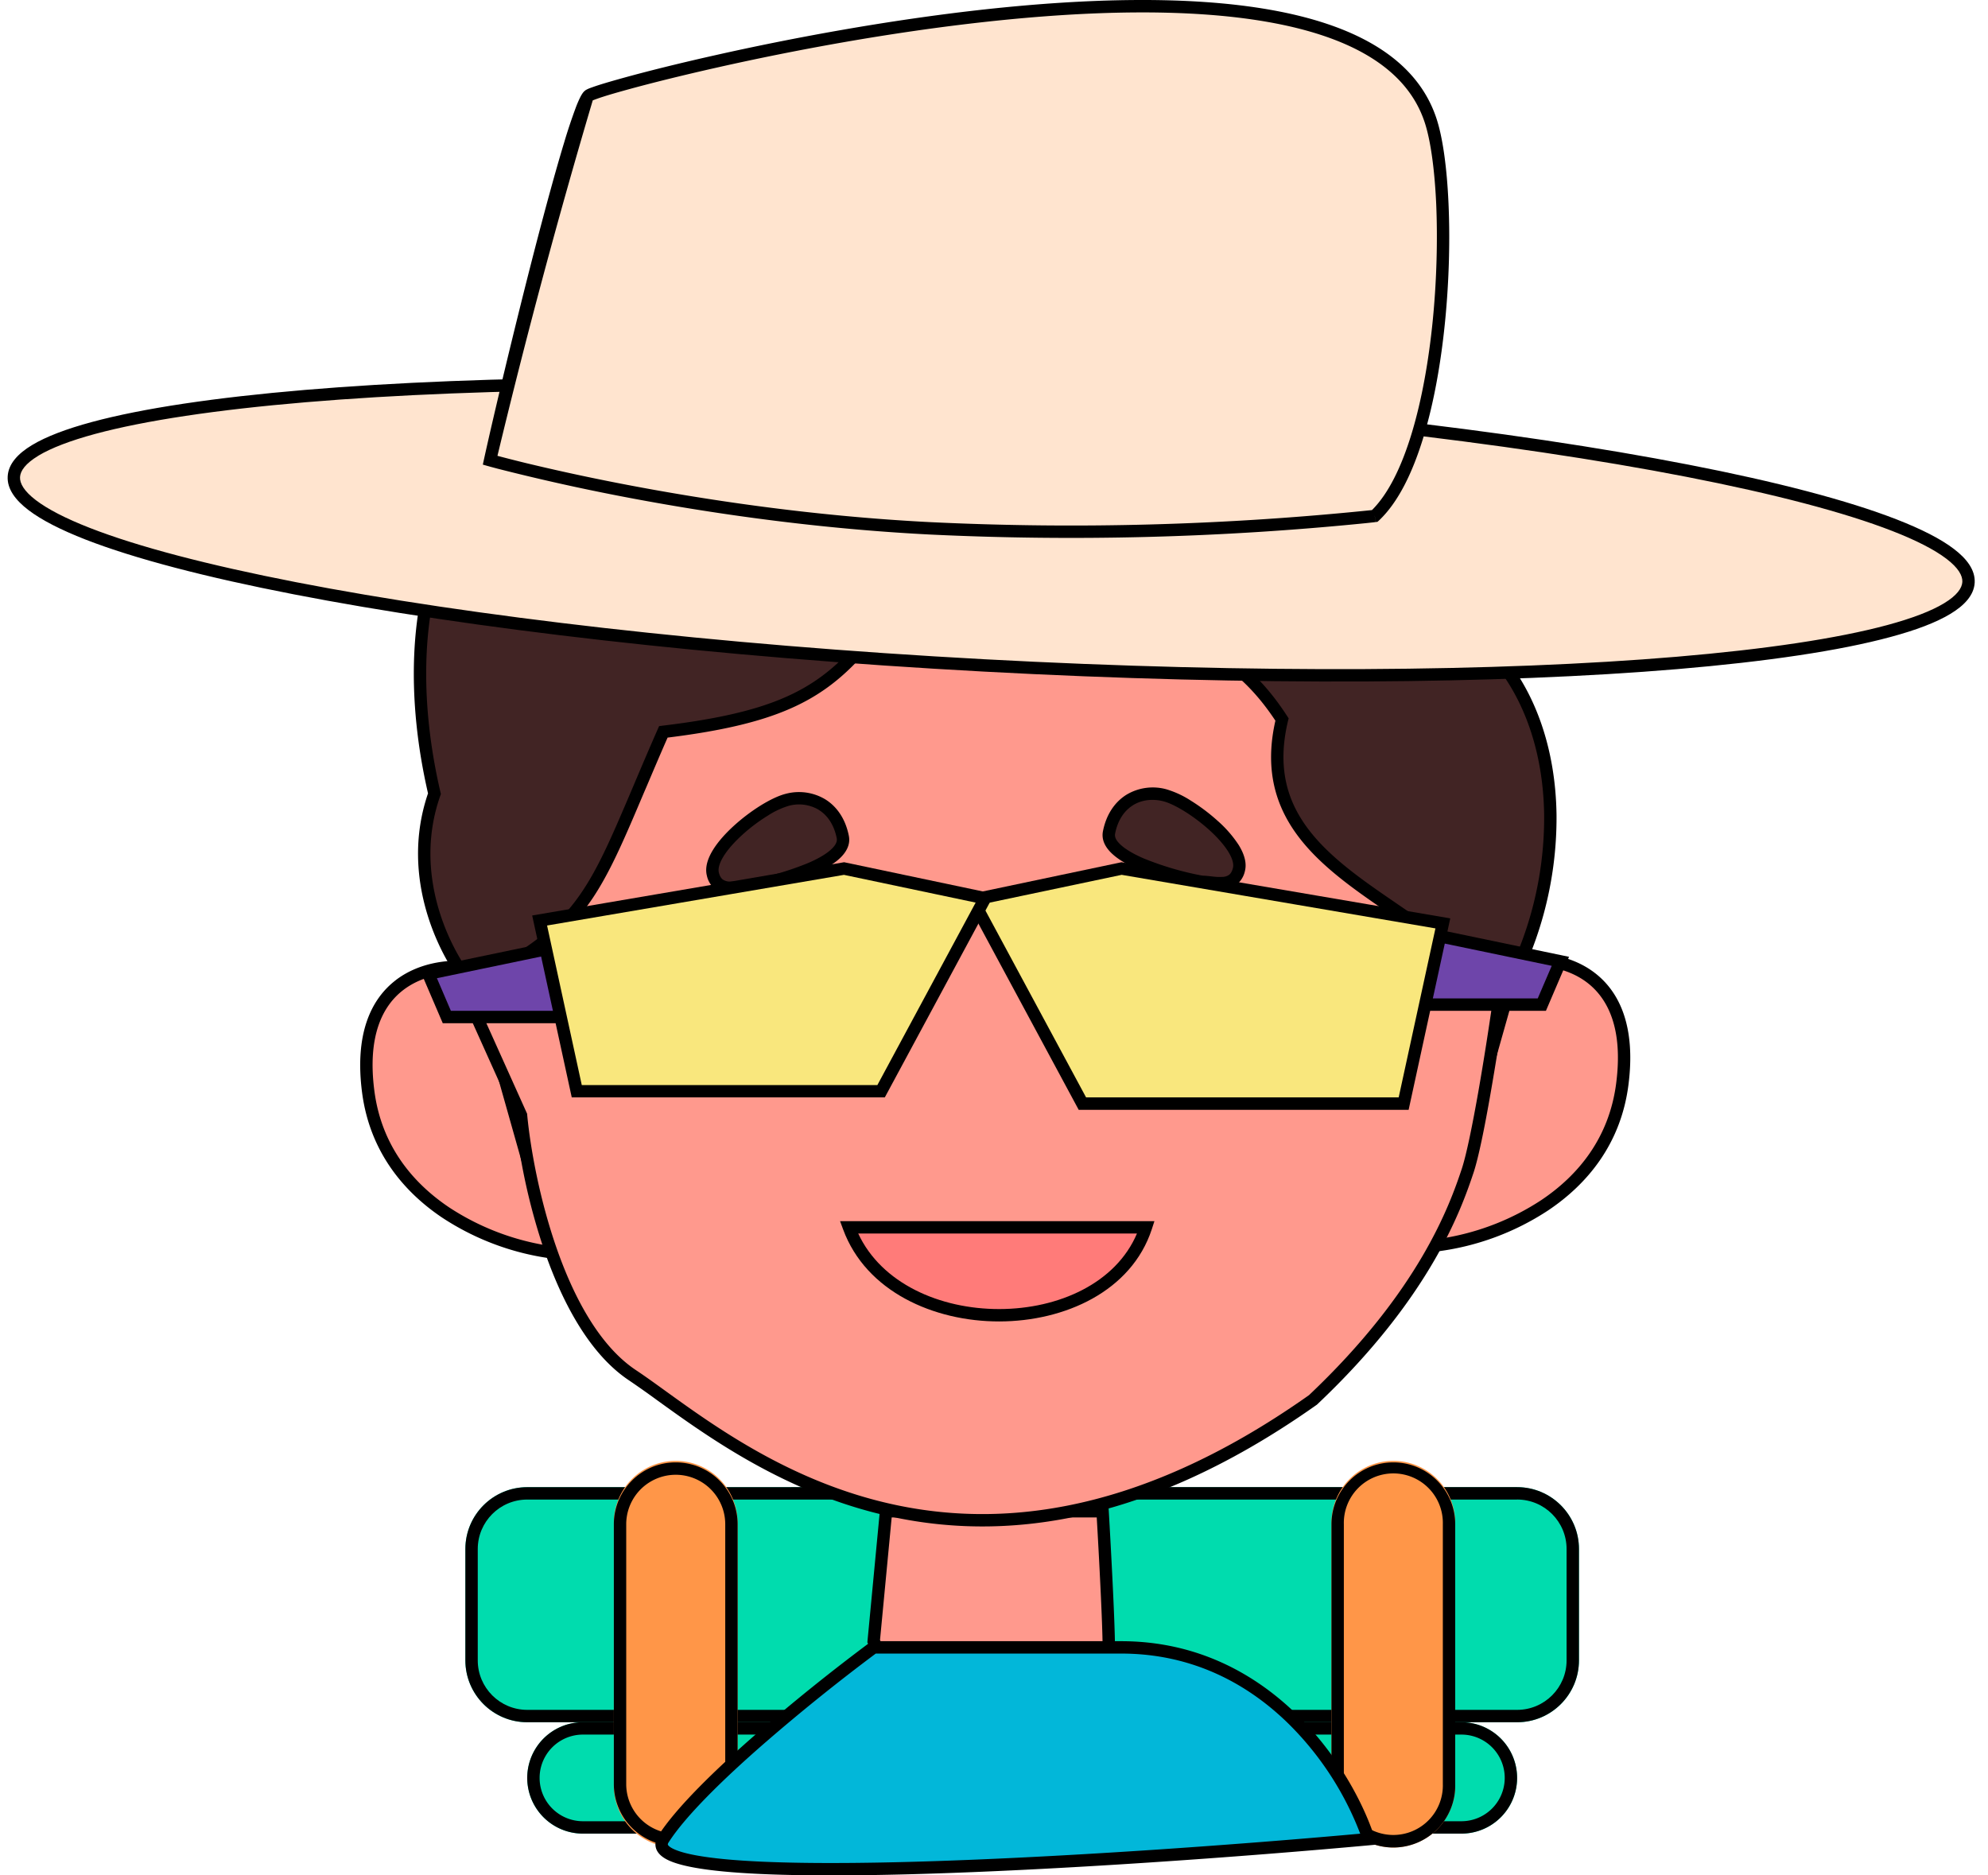 <svg width="53" height="50" viewBox="0 0 53 50" fill="none" xmlns="http://www.w3.org/2000/svg">
    <path d="M9.818 29.107c-.396-3.034 1.704-3.463 2.803-3.298l2.145 7.587c-1.485-.165-4.552-1.254-4.948-4.289z" fill="#FF998D"/>
    <path fill-rule="evenodd" clip-rule="evenodd" d="m12.492 25.959 2.046 7.239a6.71 6.71 0 0 1-2.563-1.007c-.973-.653-1.804-1.646-1.994-3.105-.193-1.476.224-2.276.777-2.696.53-.403 1.22-.486 1.734-.431zm-1.934.168c-.672.511-1.108 1.444-.905 3.002.206 1.575 1.107 2.644 2.138 3.336a6.978 6.978 0 0 0 2.956 1.094l.243.028-2.24-7.926-.105-.015c-.577-.087-1.427-.02-2.087.48z" fill="#000"/>
    <path d="M14.057 47.4c0-.819.664-1.483 1.484-1.483h23.42a1.484 1.484 0 1 1 0 2.969h-23.42c-.82 0-1.484-.665-1.484-1.485z" fill="#00DCAE"/>
    <path fill-rule="evenodd" clip-rule="evenodd" d="M38.961 46.246h-23.42a1.155 1.155 0 0 0 0 2.31h23.42a1.154 1.154 0 1 0 0-2.31zm-23.42-.33a1.484 1.484 0 1 0 0 2.97h23.42a1.484 1.484 0 0 0 0-2.97h-23.42z" fill="#000"/>
    <path d="M12.407 41.298c0-.91.739-1.649 1.65-1.649h26.388c.911 0 1.65.739 1.65 1.65v2.968c0 .911-.739 1.65-1.65 1.65H14.056a1.65 1.65 0 0 1-1.649-1.65v-2.969z" fill="#00DCAE"/>
    <path fill-rule="evenodd" clip-rule="evenodd" d="M40.445 39.98H14.056c-.728 0-1.319.59-1.319 1.319v2.968c0 .729.59 1.32 1.32 1.32h26.388c.73 0 1.32-.591 1.32-1.32v-2.969c0-.728-.59-1.319-1.32-1.319zm-26.389-.33c-.91 0-1.649.738-1.649 1.648v2.97c0 .91.739 1.649 1.65 1.649h26.388c.911 0 1.65-.739 1.65-1.65v-2.969c0-.91-.739-1.649-1.65-1.649H14.056z" fill="#000"/>
    <path d="M19.664 40.639a1.65 1.65 0 1 0-3.299 0v6.927a1.65 1.65 0 1 0 3.299 0v-6.927z" fill="#FF9648"/>
    <path fill-rule="evenodd" clip-rule="evenodd" d="M16.695 47.566v-6.927a1.32 1.32 0 0 1 2.64 0v6.927a1.32 1.32 0 1 1-2.64 0zm1.32-8.577c.91 0 1.65.739 1.65 1.65v6.927a1.65 1.65 0 0 1-3.3 0v-6.927c0-.911.739-1.65 1.65-1.65z" fill="#000"/>
    <path d="M38.796 40.639a1.65 1.65 0 1 0-3.299 0v6.927a1.65 1.65 0 1 0 3.299 0v-6.927z" fill="#FF9648"/>
    <path fill-rule="evenodd" clip-rule="evenodd" d="M35.827 47.566v-6.927a1.32 1.32 0 1 1 2.639 0v6.927a1.32 1.32 0 1 1-2.639 0zm1.32-8.577c.91 0 1.649.739 1.649 1.65v6.927a1.65 1.65 0 1 1-3.299 0v-6.927c0-.911.739-1.65 1.65-1.65z" fill="#000"/>
    <path d="m23.293 43.756.33-3.464h5.772c.055.935.165 2.97.165 3.629 0 .825-1.484 1.979-3.133 2.474-1.32.396-2.64-1.595-3.134-2.64z" fill="#FF998D"/>
    <path fill-rule="evenodd" clip-rule="evenodd" d="M23.472 40.127h6.078l.01.156c.054.932.165 2.972.165 3.638 0 .254-.113.514-.288.76a3.67 3.67 0 0 1-.724.73 6.984 6.984 0 0 1-2.24 1.142c-.756.227-1.479-.238-2.042-.823-.572-.595-1.035-1.37-1.288-1.903l-.019-.041.348-3.659zm.3.33-.311 3.269c.246.51.681 1.228 1.208 1.775.55.572 1.147.905 1.71.736a6.653 6.653 0 0 0 2.13-1.085c.28-.22.506-.446.659-.662.155-.217.227-.41.227-.57 0-.619-.098-2.473-.156-3.463h-5.467z" fill="#000"/>
    <path d="M43.25 28.912c.395-3.034-1.705-3.463-2.804-3.298L38.302 33.2c1.484-.165 4.552-1.253 4.948-4.288z" fill="#FF998D"/>
    <path fill-rule="evenodd" clip-rule="evenodd" d="m40.575 25.763-2.046 7.24a6.712 6.712 0 0 0 2.563-1.008c.973-.652 1.804-1.645 1.994-3.104.193-1.477-.224-2.276-.777-2.697-.53-.402-1.22-.486-1.734-.43zm1.933.169c.673.511 1.108 1.443.905 3.002-.205 1.575-1.106 2.644-2.137 3.335a6.978 6.978 0 0 1-2.956 1.095l-.244.027 2.24-7.925.105-.016c.577-.086 1.427-.02 2.087.482z" fill="#000"/>
    <path d="m12.407 26.438.495-.33c3.958-16.97 23.585-14.497 27.049.66-.165 1.155-.561 3.662-.825 4.453-.33.99-1.155 3.299-4.123 6.103-9.566 6.762-15.669.99-18.143-.66-1.979-1.32-2.803-5.168-2.968-6.927l-1.485-3.299z" fill="#FF998D"/>
    <path fill-rule="evenodd" clip-rule="evenodd" d="M26.623 14.226c5.91.396 11.741 4.86 13.488 12.505l.007.03-.004.03a81.202 81.202 0 0 1-.377 2.368c-.151.867-.318 1.705-.455 2.114-.336 1.007-1.172 3.343-4.166 6.17l-.009.009-.01.006c-4.82 3.407-8.786 3.667-11.868 2.85-2.512-.667-4.429-2.052-5.709-2.976a25.798 25.798 0 0 0-.751-.53c-1.036-.691-1.752-2.027-2.23-3.382a16.409 16.409 0 0 1-.81-3.64l-1.53-3.402.557-.37c2.01-8.512 7.959-12.179 13.867-11.782zm-.023.329c-5.746-.386-11.575 3.176-13.538 11.59l-.014.064-.433.289 1.438 3.196.002.027c.082.869.327 2.257.796 3.59.471 1.339 1.157 2.587 2.1 3.216.231.153.49.34.778.548 1.283.926 3.139 2.265 5.585 2.914 2.978.79 6.842.555 11.584-2.793 2.936-2.777 3.747-5.056 4.071-6.027.127-.382.29-1.194.444-2.067.15-.853.287-1.75.37-2.327-1.725-7.493-7.432-11.834-13.183-12.22z" fill="#000"/>
    <path d="M22.633 32.722h7.916c-1.021 3.117-6.762 3.134-7.916 0z" fill="#FF7B79"/>
    <path fill-rule="evenodd" clip-rule="evenodd" d="M22.396 32.557h8.381l-.07.216c-.543 1.655-2.322 2.456-4.066 2.458-1.744.002-3.552-.795-4.163-2.452l-.082-.222zm.484.33c.62 1.331 2.177 2.016 3.761 2.014 1.586-.002 3.11-.692 3.67-2.014h-7.43z" fill="#000"/>
    <path d="M11.582 21.16c-.791 2.244.33 4.344.99 5.113 3.299-1.649 3.299-2.639 5.113-6.762 4.123-.495 4.783-1.484 6.597-3.958 2.804 1.154 4.783 0 6.103 0 0 1.814 1.979.825 3.793 3.628-.99 4.123 4.123 4.783 5.773 7.587 1.814-2.969 1.979-7.257-.33-9.566 0-5.443-2.31-5.113-4.948-5.772-.99-2.145-2.804-2.31-5.113-1.65-5.773-4.453-9.401-2.144-12.37 1.32-5.443 0-6.762 5.112-5.608 10.06z" fill="#412424"/>
    <path fill-rule="evenodd" clip-rule="evenodd" d="M22.36 7.632c-1.946.442-3.566 1.85-5.045 3.575l-.05.058h-.075c-1.334 0-2.405.313-3.246.85-.84.537-1.46 1.304-1.882 2.228-.845 1.852-.891 4.327-.319 6.78l.011.047-.016.045c-.733 2.076.233 4.036.878 4.852 1.557-.79 2.33-1.425 2.931-2.338.312-.472.58-1.023.886-1.72a86.392 86.392 0 0 0 .495-1.155c.18-.425.379-.893.606-1.41l.038-.085.093-.012c2.053-.246 3.217-.613 4.091-1.21.853-.58 1.444-1.387 2.311-2.57l.082-.112.076-.104.12.05c1.368.563 2.532.563 3.522.421.42-.06.808-.145 1.171-.225l.196-.043c.413-.09.8-.166 1.15-.166h.165v.165c0 .418.112.65.288.82.183.176.447.297.803.46l.03.013c.733.335 1.715.806 2.646 2.246l.039.06-.017.068c-.238.994-.108 1.767.238 2.414.349.654.924 1.193 1.598 1.704.337.255.694.5 1.057.748l.033.023c.351.24.707.484 1.048.739.626.468 1.21.981 1.633 1.604a9.48 9.48 0 0 0 1.222-4.712c-.02-1.702-.547-3.305-1.663-4.421l-.048-.049v-.068c0-2.706-.575-3.915-1.419-4.548-.427-.32-.938-.505-1.518-.65-.282-.07-.576-.13-.883-.193l-.026-.006a23.354 23.354 0 0 1-.977-.215l-.077-.02-.033-.071c-.477-1.034-1.142-1.573-1.954-1.786-.823-.215-1.82-.101-2.964.226l-.08.023-.066-.051c-2.862-2.208-5.163-2.718-7.099-2.279zM29.595 9.6c-2.881-2.203-5.26-2.753-7.308-2.289-2.03.461-3.695 1.911-5.173 3.625-1.353.012-2.463.336-3.348.902-.9.576-1.56 1.396-2.004 2.37-.88 1.928-.922 4.464-.351 6.944-.788 2.303.36 4.441 1.036 5.23l.084.097.115-.057c1.662-.831 2.515-1.507 3.177-2.51.327-.497.605-1.07.912-1.77.137-.311.28-.65.437-1.02l.06-.139c.17-.4.355-.838.566-1.318 2.014-.249 3.219-.622 4.144-1.254.9-.613 1.523-1.463 2.372-2.621l.025-.035c1.385.543 2.572.538 3.574.395.435-.062.836-.15 1.198-.23l.193-.043c.347-.075.65-.135.922-.153.028.396.16.673.382.887.225.217.537.36.867.51l.057.026c.7.32 1.599.749 2.47 2.067-.235 1.034-.095 1.869.283 2.577.383.717 1.004 1.291 1.69 1.811.344.26.708.51 1.07.758l.03.02c.353.242.705.482 1.04.733.69.516 1.298 1.067 1.693 1.74l.14.237.143-.235a9.792 9.792 0 0 0 1.406-5.118c-.021-1.739-.552-3.412-1.712-4.602-.01-2.691-.587-4.021-1.55-4.744-.48-.36-1.04-.557-1.636-.706-.289-.072-.59-.133-.894-.196l-.029-.006a24.71 24.71 0 0 1-.888-.194c-.51-1.065-1.235-1.658-2.135-1.894-.888-.233-1.925-.11-3.058.205z" fill="#000"/>
    <path d="M22.468 22.315c.132.66-1.594 1.154-2.474 1.32-.33 0-.857.197-.99-.33-.164-.66 1.32-1.815 1.98-1.98.66-.165 1.32.165 1.484.99z" fill="#412424"/>
    <path fill-rule="evenodd" clip-rule="evenodd" d="M21.998 21.309c.312.192.542.522.632.974.05.248-.083.458-.258.616-.177.16-.427.296-.696.413a8.422 8.422 0 0 1-1.651.485l-.015.002h-.016c-.058 0-.122.007-.201.016l-.057.006c-.098.01-.213.02-.325.01a.646.646 0 0 1-.342-.121.634.634 0 0 1-.224-.365c-.058-.231.033-.476.167-.692.137-.221.34-.444.563-.646a5.02 5.02 0 0 1 .711-.536c.236-.145.469-.258.658-.306a1.364 1.364 0 0 1 1.054.144zm-.173.28a1.035 1.035 0 0 0-.801-.104 2.21 2.21 0 0 0-.564.267c-.221.136-.455.31-.664.5-.21.19-.389.39-.504.575-.119.192-.152.338-.127.438.026.103.066.154.104.183a.32.32 0 0 0 .17.055c.078.007.165 0 .263-.01l.048-.005c.074-.008.155-.017.228-.018a8.077 8.077 0 0 0 1.567-.461c.256-.11.468-.231.605-.355.14-.126.173-.226.157-.307-.075-.373-.258-.62-.482-.757z" fill="#000"/>
    <path d="M29.567 22.191c-.132.66 1.594 1.155 2.474 1.32.33 0 .857.198.99-.33.164-.66-1.32-1.814-1.98-1.98-.66-.164-1.32.166-1.484.99z" fill="#412424"/>
    <path fill-rule="evenodd" clip-rule="evenodd" d="M30.037 21.185c-.312.192-.542.523-.632.974-.05.249.083.458.259.616.176.16.426.297.695.413.54.233 1.205.401 1.651.485l.016.003h.015c.058 0 .123.007.201.015l.057.006c.098.01.213.02.325.011a.646.646 0 0 0 .342-.122.634.634 0 0 0 .224-.365c.058-.23-.033-.476-.166-.692a3.171 3.171 0 0 0-.563-.646 5.03 5.03 0 0 0-.712-.536 2.515 2.515 0 0 0-.658-.305 1.364 1.364 0 0 0-1.054.143zm.173.28c.226-.138.509-.176.801-.103.141.035.34.128.564.266.221.137.455.311.664.5.21.19.389.39.504.575.12.192.152.339.127.438-.026.103-.066.154-.103.183a.322.322 0 0 1-.172.055 1.42 1.42 0 0 1-.262-.01l-.048-.005c-.074-.008-.154-.017-.228-.018a8.08 8.08 0 0 1-1.567-.46c-.256-.111-.468-.232-.605-.356-.14-.125-.173-.225-.156-.306.074-.374.257-.62.481-.758z" fill="#000"/>
    <path d="M31.539 25.449a.99.99 0 1 1-1.98 0 .99.99 0 0 1 1.98 0zM22.633 25.449a.99.99 0 1 1-1.98 0 .99.99 0 0 1 1.98 0z" fill="#412424"/>
    <path d="M52.48 15.525c-.107 2-11.86 2.993-26.25 2.215C11.84 16.963.262 14.71.37 12.71c.108-2.001 11.86-2.993 26.251-2.216 14.39.777 25.968 3.03 25.86 5.03z" fill="#FFE4CF"/>
    <path fill-rule="evenodd" clip-rule="evenodd" d="M1.023 12.15c-.347.21-.48.404-.489.569-.009.165.102.372.425.618.317.241.8.49 1.442.74 1.281.5 3.157.99 5.493 1.445 4.67.909 11.154 1.665 18.344 2.054 7.19.388 13.718.334 18.459-.066 2.371-.2 4.289-.487 5.617-.845.665-.18 1.172-.374 1.513-.58.347-.21.48-.405.489-.57.009-.164-.102-.372-.425-.618-.317-.241-.8-.49-1.442-.74-1.281-.499-3.157-.99-5.493-1.445-4.67-.908-11.154-1.665-18.344-2.053-7.19-.389-13.718-.335-18.459.065-2.372.2-4.29.487-5.617.845-.665.18-1.172.375-1.513.58zm7.102-1.754c4.76-.402 11.304-.456 18.505-.067 7.2.39 13.7 1.147 18.389 2.06 2.343.455 4.241.951 5.55 1.461.653.255 1.17.516 1.521.785.346.263.573.563.555.899-.018.335-.276.609-.648.833-.38.23-.92.434-1.597.616-1.356.367-3.297.655-5.675.856-4.76.402-11.305.455-18.505.066-7.2-.389-13.7-1.147-18.39-2.06-2.343-.455-4.24-.95-5.55-1.46-.652-.255-1.169-.517-1.52-.785-.346-.263-.574-.564-.555-.899.018-.335.276-.61.648-.834.379-.229.92-.433 1.597-.616 1.356-.366 3.296-.654 5.675-.855z" fill="#000"/>
    <path d="M15.706 2.54c-.396.264-2.144 7.477-2.639 9.73 0 0 5.278 1.485 11.71 1.815 6.433.33 11.875-.33 11.875-.33 1.925-1.814 2.145-8.576 1.485-10.555-2.077-6.232-21.936-.99-22.43-.66z" fill="#FFE4CF"/>
    <path fill-rule="evenodd" clip-rule="evenodd" d="M15.803 2.675a186.775 186.775 0 0 0-2.541 9.478 42.51 42.51 0 0 0 .768.195c.594.143 1.452.339 2.51.544 2.12.412 5.039.864 8.245 1.028A78.258 78.258 0 0 0 36.57 13.6l.007-.001c.432-.429.783-1.142 1.053-2.027.277-.907.463-1.973.569-3.048.105-1.075.13-2.154.09-3.087-.043-.936-.152-1.712-.31-2.184-.488-1.466-2.034-2.29-4.183-2.668-2.139-.376-4.813-.296-7.45-.01-2.636.285-5.223.775-7.183 1.215-.98.22-1.802.426-2.393.588-.296.081-.534.15-.704.205a4.56 4.56 0 0 0-.263.093zm20.849 11.08.02.164.053-.007.04-.037c.512-.483.897-1.28 1.18-2.208.286-.934.475-2.022.582-3.112.107-1.09.133-2.185.09-3.134-.042-.944-.152-1.757-.325-2.274-.55-1.649-2.265-2.506-4.439-2.888-2.184-.384-4.895-.3-7.544-.014-2.65.288-5.25.78-7.218 1.222-.984.22-1.811.428-2.409.592-.298.082-.54.152-.716.208a4.88 4.88 0 0 0-.216.074.723.723 0 0 0-.136.062.333.333 0 0 0-.085.087.891.891 0 0 0-.06.103 3.05 3.05 0 0 0-.124.29 14.8 14.8 0 0 0-.307.924c-.228.752-.5 1.751-.775 2.81-.548 2.12-1.11 4.49-1.358 5.618l-.033.152.15.043.044-.16-.044.16h.004l.012.004.046.013.18.048a56.698 56.698 0 0 0 3.214.721c2.129.414 5.064.868 8.29 1.034a78.625 78.625 0 0 0 11.655-.303l.185-.02.047-.006.012-.002h.004l-.02-.164z" fill="#000"/>
    <path d="M17.685 49.034c.924-1.452 4.123-4.014 5.608-5.113h6.597c3.958 0 6.047 3.408 6.597 5.113-6.652.604-19.726 1.451-18.802 0z" fill="#02B7D9"/>
    <path fill-rule="evenodd" clip-rule="evenodd" d="M23.238 43.756h6.652c2.031 0 3.582.876 4.692 1.964 1.107 1.086 1.78 2.389 2.062 3.263l.063.196-.205.019c-3.328.303-8.263.666-12.253.772-1.993.053-3.757.041-4.967-.075-.601-.058-1.083-.143-1.39-.267-.149-.06-.285-.142-.36-.26a.36.36 0 0 1-.058-.214.433.433 0 0 1 .072-.209c.476-.748 1.525-1.766 2.624-2.724a52.536 52.536 0 0 1 3.024-2.433l.044-.032zm.11.33a52.238 52.238 0 0 0-2.961 2.384c-1.103.96-2.116 1.95-2.563 2.652a.111.111 0 0 0-.02.05c0 .004 0 .009.006.019.018.029.075.078.207.131.258.105.698.187 1.297.245 1.189.114 2.936.126 4.927.073 3.896-.104 8.702-.453 12.022-.752a8.26 8.26 0 0 0-1.912-2.932c-1.062-1.042-2.534-1.87-4.461-1.87h-6.543z" fill="#000"/>
    <path d="m41.6 25.63-3.959-.825-.494 1.98h3.958l.495-1.155z" fill="#6E45AA"/>
    <path fill-rule="evenodd" clip-rule="evenodd" d="m37.52 24.612 4.31.898-.616 1.44h-4.279l.585-2.338zm.243.387-.405 1.62h3.638l.373-.869-3.606-.75z" fill="#000"/>
    <path d="m11.418 25.96 3.958-.825.495 1.98h-3.958l-.495-1.155z" fill="#6E45AA"/>
    <path fill-rule="evenodd" clip-rule="evenodd" d="m15.498 24.942-4.311.898.617 1.44h4.278l-.584-2.338zm-.244.387.406 1.62H12.02l-.372-.869 3.605-.75z" fill="#000"/>
    <path d="m29.901 23.156-3.97.836 2.925 5.431h8.566l1.044-4.804-8.565-1.463z" fill="#F9E77D"/>
    <path fill-rule="evenodd" clip-rule="evenodd" d="m29.898 22.988 8.766 1.497-1.11 5.104h-8.796l-3.076-5.713 4.216-.888zm.006.336-3.723.784 2.774 5.15h8.334l.98-4.506-8.365-1.428z" fill="#000"/>
    <path d="m22.501 23.156 3.76.792-2.77 5.146h-8.115l-.99-4.552 8.115-1.386z" fill="#F9E77D"/>
    <path fill-rule="evenodd" clip-rule="evenodd" d="m22.504 22.988-8.316 1.42 1.055 4.85h8.346l2.922-5.426-4.007-.844zm-.007.336 3.514.74-2.62 4.865H15.51l-.925-4.254 7.913-1.35z" fill="#000"/>
</svg>
